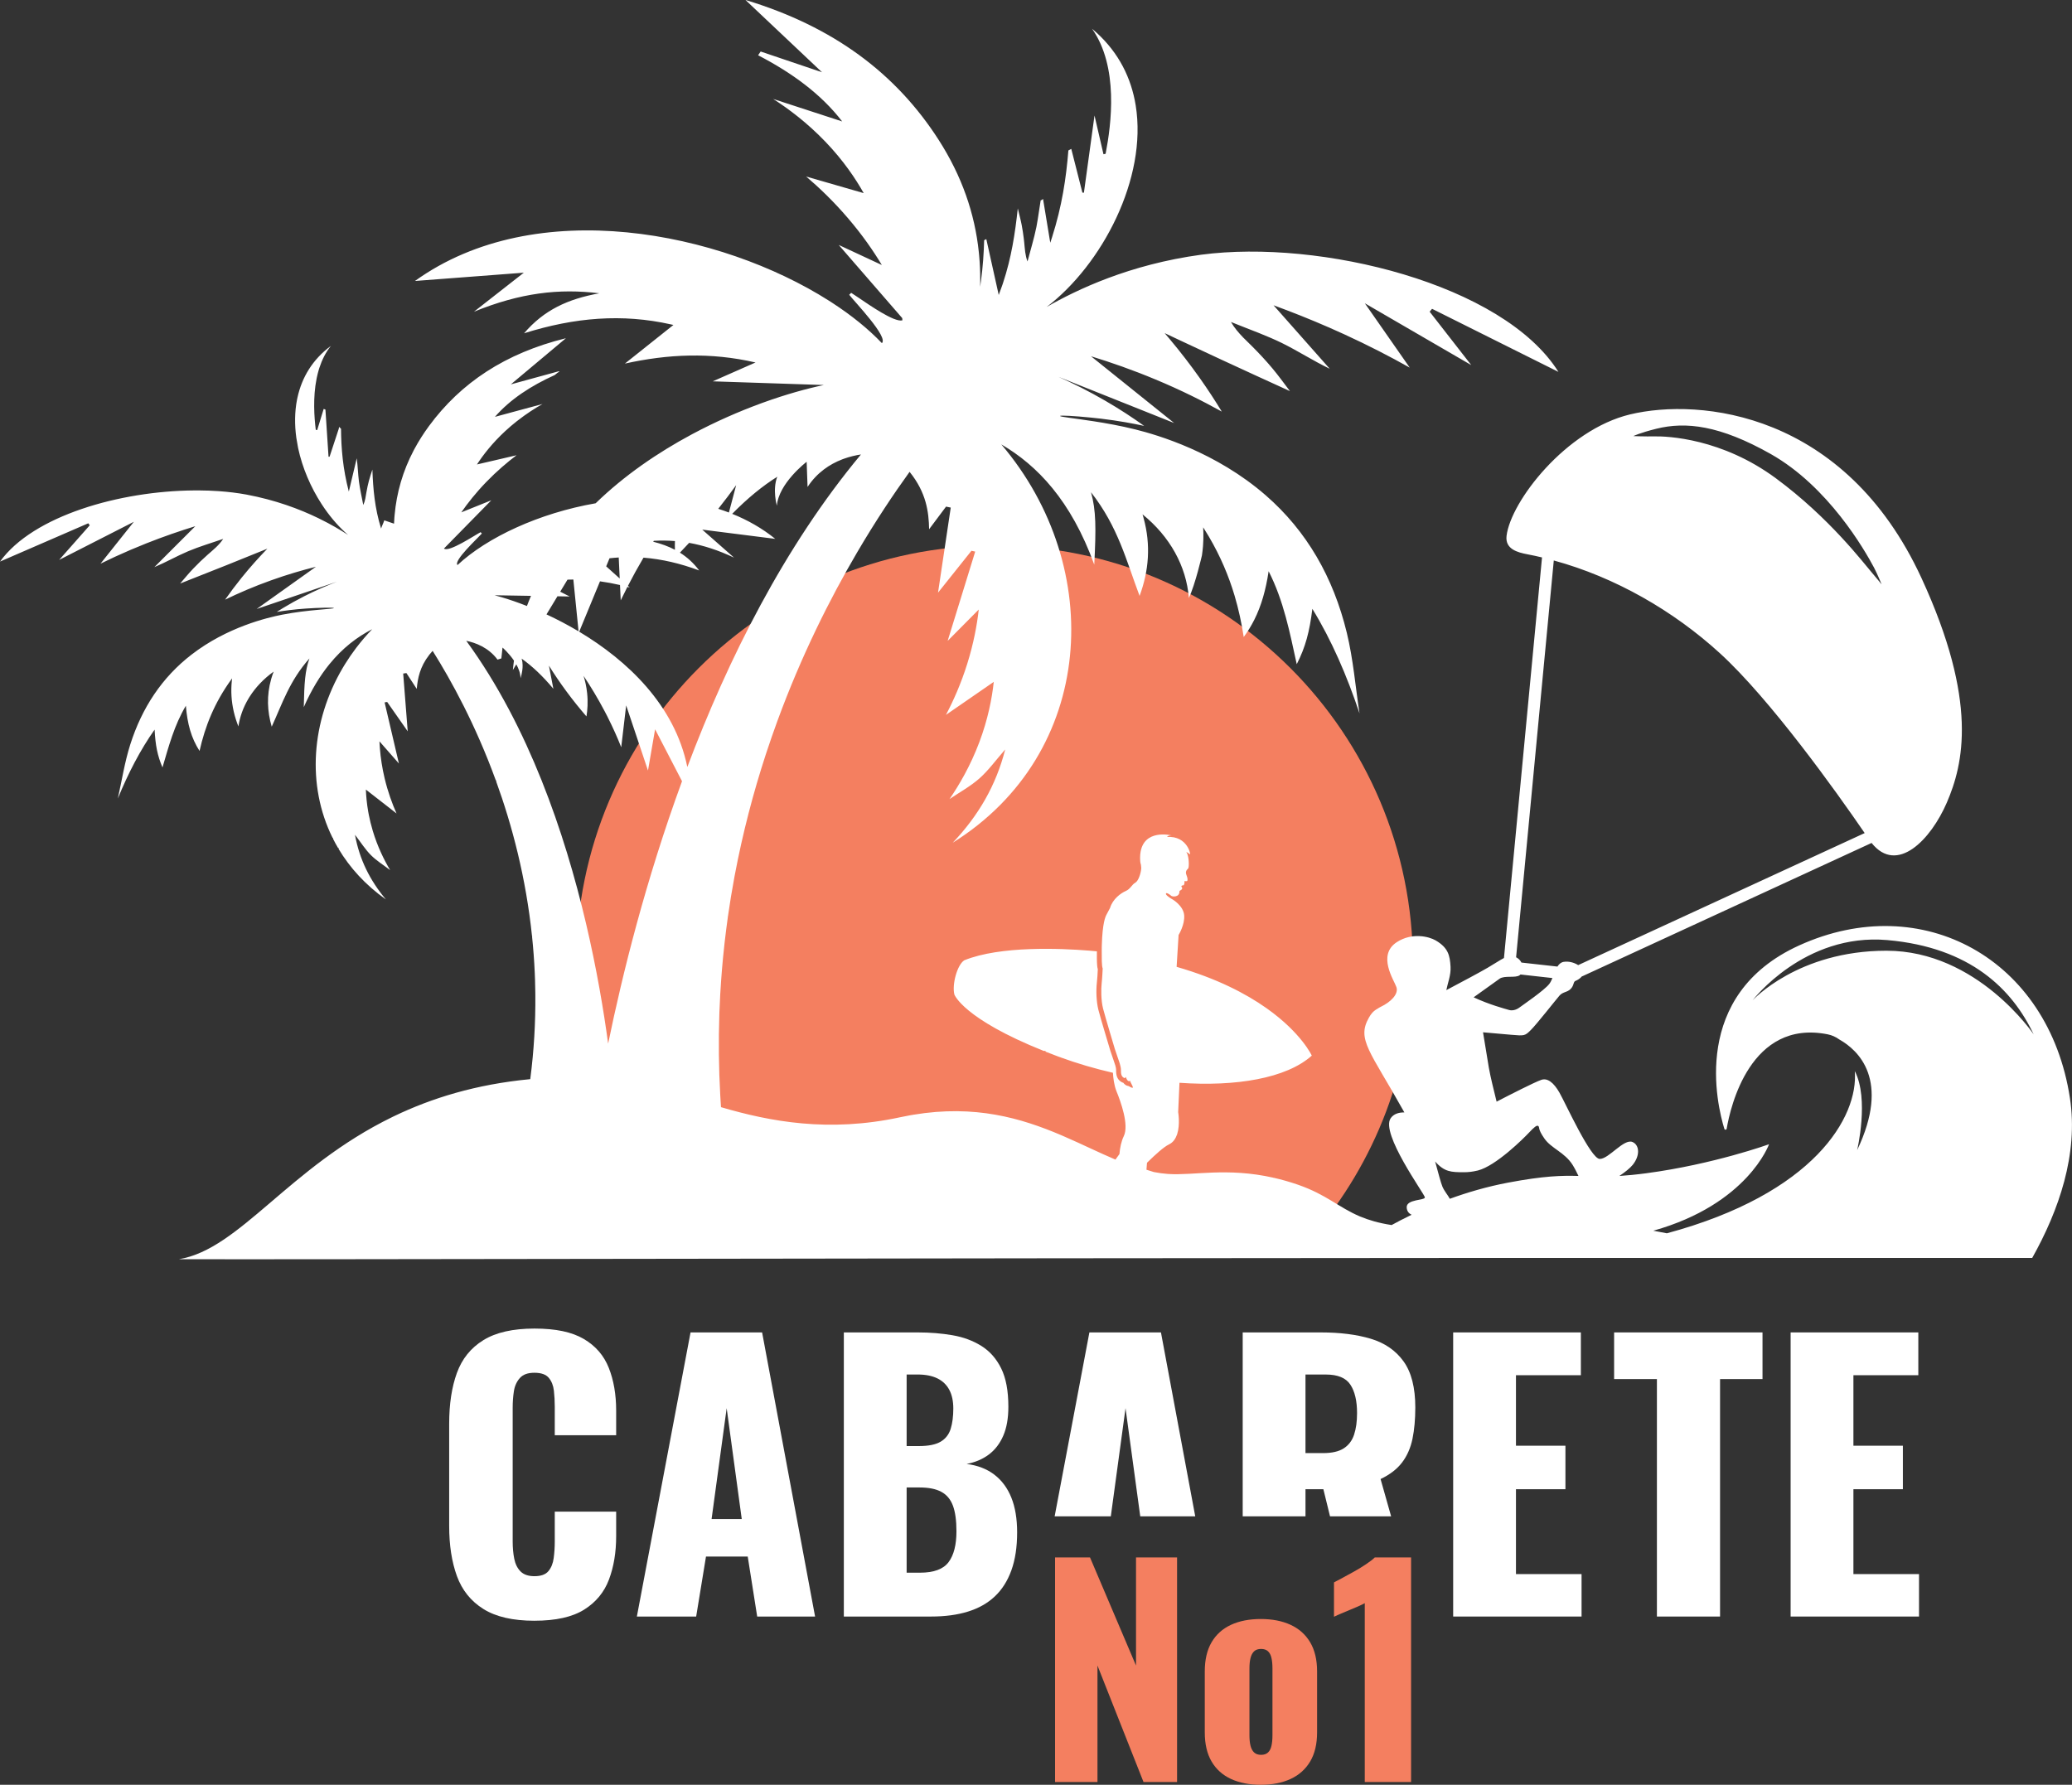 <?xml version="1.0" encoding="UTF-8"?>
<svg id="Vrstva_1" data-name="Vrstva 1" xmlns="http://www.w3.org/2000/svg" viewBox="0 0 1374.96 1184.52">
  <rect x="0" y="0" width="1374.96" height="1184.52" fill="#333333" stroke="none"/>
  <path d="M870.76,820.4c41.67-48.56,66.85-111.68,66.85-180.69,0-153.34-124.3-277.64-277.64-277.64s-277.64,124.3-277.64,277.64c0,69.01,25.18,132.12,66.85,180.69h421.58Z" fill="#f47f60"/>
  <g>
    <path d="M354.64,1075.65c-14.28,0-25.57-2.6-33.87-7.8-8.3-5.2-14.16-12.49-17.58-21.88-3.41-9.39-5.12-20.44-5.12-33.17v-67.97c0-13.04,1.71-24.25,5.12-33.64,3.41-9.39,9.27-16.65,17.58-21.77,8.3-5.12,19.59-7.68,33.87-7.68s24.87,2.29,32.71,6.87c7.84,4.58,13.38,10.98,16.64,19.21,3.26,8.23,4.89,17.69,4.89,28.4v16.3h-40.74v-18.86c0-3.73-.2-7.29-.58-10.71-.39-3.41-1.51-6.25-3.38-8.5-1.86-2.25-5.05-3.38-9.54-3.38s-7.57,1.17-9.66,3.49c-2.09,2.33-3.42,5.24-3.96,8.73-.55,3.49-.81,7.18-.81,11.06v88.69c0,4.19.35,8.03,1.05,11.52.7,3.49,2.1,6.28,4.19,8.38,2.09,2.1,5.16,3.14,9.19,3.14,4.34,0,7.45-1.12,9.31-3.38,1.86-2.25,3.03-5.16,3.49-8.73.47-3.57.7-7.21.7-10.94v-19.79h40.74v16.3c0,10.71-1.59,20.29-4.77,28.75-3.18,8.46-8.69,15.13-16.53,20.02-7.84,4.89-18.82,7.33-32.94,7.33Z" fill="#fff"/>
    <path d="M422.62,1072.86l35.62-188.56h47.49l35.15,188.56h-38.41l-6.28-39.81h-27.7l-6.52,39.81h-39.34ZM472.2,1008.15h20.02l-10.01-73.56-10.01,73.56Z" fill="#fff"/>
    <path d="M559.96,1072.86v-188.56h49.12c8.07,0,15.71.62,22.93,1.86,7.22,1.24,13.62,3.61,19.21,7.1,5.59,3.49,9.97,8.46,13.15,14.9,3.18,6.44,4.77,14.94,4.77,25.49,0,7.6-1.13,14.01-3.38,19.2-2.25,5.2-5.43,9.35-9.54,12.46-4.11,3.1-9.04,5.2-14.78,6.28,7.29.93,13.42,3.3,18.39,7.1,4.97,3.8,8.73,8.88,11.29,15.25,2.56,6.37,3.84,14.05,3.84,23.05,0,9.78-1.28,18.2-3.84,25.26-2.56,7.06-6.25,12.84-11.06,17.34-4.81,4.5-10.75,7.84-17.81,10.01-7.06,2.18-15.17,3.26-24.33,3.26h-57.97ZM601.63,959.72h8.15c6.36,0,11.17-.97,14.43-2.91,3.26-1.94,5.47-4.77,6.64-8.5,1.16-3.73,1.75-8.23,1.75-13.5,0-4.96-.9-9.12-2.68-12.45-1.79-3.34-4.42-5.86-7.92-7.57-3.49-1.71-7.88-2.56-13.15-2.56h-7.22v47.49ZM601.63,1043.76h8.85c9.15,0,15.48-2.33,18.97-6.98,3.49-4.65,5.24-11.48,5.24-20.49,0-7.14-.78-12.8-2.33-16.99-1.55-4.19-4.11-7.25-7.68-9.19-3.57-1.94-8.38-2.91-14.43-2.91h-8.61v56.57Z" fill="#fff"/>
    <path d="M964.31,1072.86v-188.56h84.74v28.4h-43.07v46.79h32.82v28.87h-32.82v56.33h43.53v28.17h-85.2Z" fill="#fff"/>
    <path d="M1188.24,1072.86v-188.56h84.74v28.4h-43.07v46.79h32.82v28.87h-32.82v56.33h43.53v28.17h-85.2Z" fill="#fff"/>
    <path d="M1099.51,1072.86v-157.6h-28.4v-30.96h98.47v30.96h-28.17v157.6h-41.9Z" fill="#fff"/>
    <path d="M866.31,1006.35v-17.99h11.87l4.41,17.99h40.54l-7-24.74c6.2-2.95,10.98-6.64,14.32-11.06,3.34-4.42,5.62-9.66,6.87-15.71,1.24-6.05,1.86-12.96,1.86-20.72,0-13.19-2.6-23.4-7.8-30.61-5.2-7.22-12.45-12.22-21.77-15.02-9.31-2.79-20.33-4.19-33.06-4.19h-51.91v122.05h41.67ZM866.31,912.24h13.5c7.92,0,13.35,2.25,16.3,6.75,2.95,4.5,4.42,10.79,4.42,18.86,0,5.59-.66,10.36-1.98,14.32-1.32,3.96-3.61,6.98-6.87,9.08-3.26,2.1-7.84,3.14-13.73,3.14h-11.64v-52.14Z" fill="#fff"/>
    <polygon points="737.13 1006.35 746.89 934.58 756.66 1006.35 793.15 1006.35 770.4 884.3 722.91 884.3 699.86 1006.35 737.13 1006.35" fill="#fff"/>
  </g>
  <g>
    <path d="M700.13,1182.67v-149.04h23.19l30.53,71.76v-71.76h27.24v149.04h-22.27l-30.55-77.28v77.28h-28.15Z" fill="#f47f60"/>
    <path d="M836.65,1184.52c-7.61,0-14.2-1.29-19.78-3.86-5.57-2.58-9.87-6.44-12.88-11.59-3.01-5.15-4.51-11.59-4.51-19.33v-40.47c0-7.73,1.5-14.17,4.51-19.32,3.01-5.15,7.31-9.01,12.88-11.59,5.59-2.58,12.17-3.86,19.78-3.86s14.21,1.29,19.78,3.86c5.59,2.58,9.91,6.44,12.98,11.59,3.05,5.15,4.6,11.59,4.6,19.32v40.47c0,7.74-1.54,14.18-4.6,19.33-3.07,5.15-7.4,9.01-12.98,11.59-5.57,2.58-12.17,3.86-19.78,3.86ZM836.84,1164.65c1.96,0,3.49-.52,4.6-1.57,1.11-1.03,1.87-2.5,2.29-4.42.43-1.89.66-4.19.66-6.89v-44.53c0-2.7-.22-5-.66-6.9-.42-1.9-1.18-3.37-2.29-4.42-1.11-1.03-2.64-1.56-4.6-1.56s-3.5.52-4.61,1.56c-1.09,1.05-1.9,2.52-2.38,4.42-.49,1.9-.73,4.21-.73,6.9v44.53c0,2.7.24,5,.73,6.89.48,1.92,1.29,3.38,2.38,4.42,1.11,1.05,2.65,1.57,4.61,1.57Z" fill="#f47f60"/>
    <path d="M905.65,1182.67v-118.68c-1.35.73-2.88,1.48-4.6,2.22-1.72.73-3.52,1.5-5.42,2.29-1.9.81-3.74,1.57-5.53,2.31-1.78.73-3.4,1.47-4.88,2.2v-22.81c1.35-.75,3.25-1.75,5.71-3.04,2.46-1.29,5.09-2.73,7.92-4.33,2.82-1.59,5.45-3.22,7.91-4.88,2.46-1.65,4.3-3.08,5.53-4.31h24.09v149.04h-30.73Z" fill="#f47f60"/>
  </g>
  <path d="M760.78,776.32l.29-3.82s.03-.3.09-.83c5.7-5.58,11.05-10.45,14.63-12.19,2.67-1.29,4.28-3.69,5.24-6.43l.13-.37c2.09-6.46.66-14.56.66-14.56l.87-19.5c37.43,2.65,70.95-2.93,87.8-18.03,0,0-6.78-14.9-29.6-31.16l-.61-.43c-13.6-9.6-32.8-19.63-59.49-27.33l1.31-21.15s4.25-6.85,3.7-13.15c-.55-6.3-7.67-10.41-7.67-10.41,0,0-1.11-.61-2.22-1.39l-1.41-1.12c-.48-.45-.82-.9-.82-1.25,0-1.31,2.74.55,3.49,1.3.75.75,5.62,1.09,5.48-2.88,0,0-.14-.31.85-.82,1-.51,1.3-1.4.69-2.02-.62-.62.1-1.27.96-1.2.86.07.96-2.19.82-2.64-.13-.44,1.54.21,1.89-.34.34-.55.27-1.82-.58-3.97-.85-2.15.2-3.32,1.1-4.14.14-.14.26-.48.35-.96l.05-.33c.33-2.56-.12-8.04-1.6-9.74,0,0,1.37.48,2.33,1.51.96,1.03-1.23-12.39-15.07-11.5,0,0,.76-1.16,3.01-1.02,0,0-18.83-4.8-20.75,12.19,0,0-.55,4.65.41,7.26l.22,2.23c-.18,3.4-1.91,8.53-3.85,9.61-2.47,1.37-3.29,4.25-6.44,5.61-3.15,1.37-8.63,5.2-10.41,11.23,0,0-1.78,3.36-2.4,4.52-.62,1.16-2.67,5.28-3.08,20.34-.02.48-.03.94-.03,1.39v.13s0,.13,0,.13v.21s0,.07,0,.07v.6s-.01.1-.01.1v.03s0,.07,0,.07v.26s0,.23,0,.23v.02s0,.25,0,.25v.06s0,.31,0,.31v.06s0,.3,0,.3v.06c-.13,10.79.63,10.91.63,10.91,0,0-.28,6.37-.69,10-.41,3.63-.48,11.3.96,16.84,1.44,5.54,7.74,26.57,7.74,26.57l2.46,7.26s1.71,4.38,1.64,6.91c-.06,2.53.34,4.31,1.99,5.13,0,0,.55.62,1.23-.61,0,0,.72,2.67,2.12,2.87,0,0,.43-.07.61-.41,1.17,3.04,4.15,6.65-.85,3.62l-.22-.04c-1.41-.21-2.51-1.06-3.32-2.16-.48-.11-.93-.3-1.33-.58-2.9-1.65-3.51-4.76-3.43-7.92.04-1.45-.9-4.3-1.43-5.67l-.02-.06-2.51-7.38v-.05c-1.41-4.64-2.78-9.28-4.15-13.93-1.24-4.22-2.53-8.49-3.64-12.75-1.35-5.23-1.64-12.67-1.04-18.01.33-2.96.5-6.03.63-9.03-.23-.72-.33-1.51-.4-2.26-.15-1.58-.19-3.2-.21-4.78-.02-1.6-.02-3.21.01-4.81-1.39-.13-3.09-.29-5.04-.45l-.38-.03c-18.4-1.48-58.64-3.28-82.57,6.42-4.72,3-8.26,16.06-6.58,22.73,0,0,5.67,15.99,59.38,37.47v-.05h1.13v.38h-.31c2.72,1.08,5.57,2.18,8.54,3.29.44.16.89.32,1.32.48h.24v.09c11.3,4.13,23.06,7.58,34.92,10.28.16,3.15.69,8.2,2.42,12.44,2.74,6.71,8.35,22.18,4.79,29.58-1.68,3.49-2.57,7.76-2.89,11.91-.83,1.21-1.72,2.44-2.66,3.68-10.79-4.55-21.89-10.09-33.89-15.29l-2.24-.97c-26.32-11.21-57.01-20.35-97.97-13.51l-2.3.4c-2.13.38-4.28.81-6.47,1.27-47.47,10.26-86.35,2.84-118.88-6.69-.09-1.24-.17-2.48-.24-3.72l-.25-4.15c-1.02-18.27-1.19-36.13-.61-53.57l.06-1.86c.15-3.91.32-7.8.54-11.66l.56-8.8c.36-5.05.77-10.06,1.25-15.03l.06-.62c.3-3.05.61-6.08.95-9.1l.17-1.48c.3-2.67.63-5.33.96-7.98l.05-.36c.34-2.64.7-5.27,1.06-7.89l-.1-.07.13-.18c1.26-8.85,2.69-17.57,4.29-26.15l.26-1.38c5.31-28.16,12.33-54.78,20.46-79.7l.47-1.44c2.36-7.16,4.8-14.17,7.31-21.04l.14-.38c15.86-43.23,34.67-80.69,52.67-111.38h-.02s.12-.17.12-.17c12.43-21.19,24.46-39.14,34.86-53.54,11.11,13.75,12.72,26.57,12.96,38.09,4.15-5.54,7.69-10.26,11.24-15.02,1.03.24,2.07.45,3.11.65-2.81,18.83-5.62,37.66-8.44,56.46,7.4-9.26,14.79-18.52,22.19-27.8l2.48.55c-6.11,19.82-12.23,39.63-18.28,59.26,6.04-6.08,12.6-12.7,20.64-20.81-1.18,10.4-3.44,22.59-7.62,35.95-4.11,13.15-9.18,24.53-14.15,33.96,10.14-6.99,20.27-13.99,31.73-21.9-1.19,10.98-3.83,24.78-9.62,40.14-5.82,15.43-13.16,28.05-19.73,37.64,6.67-4.52,13.99-8.52,19.83-13.7,6.07-5.39,10.72-11.91,17.11-19.23-6.1,23.95-17.79,43.94-34.8,61.9,94.83-59.26,101.79-182.62,32.22-264.36,23.85,13.92,46.28,37.28,61.68,79.79,1.24-24.08,1.23-35.91-2.15-48.03,18.04,23.05,23.36,45.31,32.23,68.79,6.12-16.53,7.62-33.71,2.61-51.83l-.15-.57c-.16-.57-.33-1.16-.51-1.72,18.14,14.67,29.09,34.38,30.74,55.48,4.28-8.97,8.69-28.26,8.69-28.26.27-1.9.51-3.81.67-5.74l.06-.85c.08-1.17.14-2.34.18-3.52l.03-1.17c.05-2.41.02-4.85-.12-7.32,1.32,2.04,2.57,4.09,3.78,6.14l.06.11c7.61,12.96,13.07,25.91,16.98,39.03h0c2.7,9.08,4.67,18.23,6.08,27.53,2.7-3.67,5-7.45,6.99-11.4h0c4.75-9.44,7.66-19.87,9.55-32.27,10.08,19.82,14.03,40.72,18.65,61.69,5.79-11.39,8.47-21.38,10.36-36.75,12.77,20.83,22.85,44.17,31.29,69.37-2.73-17.84-4.16-35.89-8.43-53.47-8.95-36.86-26.57-67.49-53.74-91.18-33.06-28.8-71.78-40.08-86.5-43.76-9.75-2.44-19.7-4.2-28.13-5.5h-.03c-12.7-1.96-21.95-2.87-21.86-3.45.1-.58,9.89.03,19.88,1.01h.03c2.43.24,4.86.5,7.18.77,11.82,1.41,21.61,3.27,28.69,4.8-7.53-5.42-16.13-11.08-25.86-16.72-10.91-6.34-21.4-11.55-31.02-15.84,25.6,10.24,51.2,20.46,76.8,30.66-18.39-14.76-36.79-29.55-55.19-44.31,13.19,4.03,27.65,9.07,42.9,15.45,16.68,6.95,31.3,14.27,43.89,21.27-4.35-7.17-9.19-14.59-14.59-22.22-6.4-9.03-12.88-17.39-19.29-25.06l-.88-1.06c-1.06-1.27-2.11-2.51-3.16-3.74,2.95,1.41,5.92,2.8,8.89,4.19l2.2,1.04c9.17,4.29,18.38,8.6,27.66,12.9,14.87,6.89,29.67,13.67,44.39,20.36-3.89-5.11-7.6-10.3-11.75-15.23-4.11-4.9-8.5-9.63-13.07-14.22l-.28-.27c-1.95-1.94-3.95-3.84-5.91-5.84l-.12.02s-.01-.08-.02-.18c-2.91-3-5.7-6.23-7.99-10.16,6.12,2.49,12.35,4.84,18.49,7.28l.53.22c4.97,2,9.88,4.07,14.63,6.38,10.8,5.31,20.76,11.81,31.9,17.17-11.78-13.32-23.56-26.63-37.29-42.14,2.5.92,5.03,1.86,7.58,2.84l1.05.39c12.17,4.64,24.98,9.93,38.25,16.02,16,7.34,30.49,14.82,43.49,22.13-9.93-14.22-19.86-28.47-29.78-42.69,23.49,13.65,46.98,27.3,70.6,41-9.12-11.69-18.36-23.56-27.59-35.42.53-.65,1.06-1.27,1.59-1.92,27.91,13.94,55.81,27.9,83.86,41.86-36.61-58.41-158.23-88.23-237.07-77.76-47.58,6.46-82.59,23.22-102.48,34.64,36.62-27.96,66.92-85.3,59.02-133.8l-.62-3.41c-3.58-17.76-12.49-34.19-28.33-47.39,17.79,25.24,12.78,63.41,9,82.97-.47.12-.95.22-1.42.31-1.99-8.6-3.98-17.19-5.95-25.71-1.36,9.95-2.72,19.86-4.08,29.76l-.31,2.23c-.88,6.4-1.76,12.83-2.64,19.23-.33-.02-.67-.04-1.01-.02l-3.86-15.21-.25-.98-3.27-12.86c-.64.35-1.28.7-1.92,1.04-1.48,18.39-4.23,36.89-10.82,57.57l-.81,2.51c-.13.39-.25.78-.39,1.17-1.75-10.63-3.29-19.95-4.8-29.1-.46.49-.98.86-1.56.94-.96,5.7-1.62,11.26-2.69,16.86l-.07.41c-.04.18-.07.37-.11.57-1.52,7.52-3.88,15.16-5.87,22.75-1.59-4.11-1.75-8.38-2.18-12.53-.07-.76-.16-1.51-.25-2.27l-.06-.53c-.37-3-.82-5.97-1.37-8.87-.72-3.76-1.72-7.32-2.59-11-1.78,16.51-4.22,32.64-9.77,49.4l-.43,1.29c-.76,2.23-1.57,4.48-2.45,6.76-2.84-12.77-5.54-24.93-8.24-37.09-.48.24-.95.49-1.43.74-.24,8.79-.85,17.7-2.09,26.85l-.18,1.29c-.13.92-.26,1.85-.4,2.77.02-.9.04-1.78.05-2.68v-1.49c.04-5.58-.2-11.1-.7-16.59l-.21-2.15c-2.68-25.79-11.27-50.6-26.63-74.55-28.16-43.92-69.68-75.23-128.23-92.89,17.37,16.41,33.17,31.35,50.8,47.97-15.66-5.29-28.19-9.52-40.72-13.77-.56.84-1.12,1.65-1.69,2.49,22.44,11.63,41.87,25.81,55.78,43.92-15.25-4.99-30.51-9.97-45.78-14.92,10.08,6.46,22.51,15.72,34.64,28.37,12,12.51,20.05,24.55,25.43,34.13-12.73-3.68-25.45-7.36-38.18-11.01,8.67,7.38,18.21,16.49,27.62,27.49,9.59,11.16,16.96,21.85,22.6,31.23-10.86-5.07-20.16-9.4-28.61-13.32,13.86,15.98,28,32.27,42.14,48.56l.12,1.47c-1.33.37-3.34-.06-5.75-1.02l-.58-.23c-9.21-3.86-23.54-14.53-27.67-17-.44.45-.87.86-1.31,1.29,3.79,4.9,26.21,28.16,21.68,32.09-8.91-9.36-20.14-18.45-33.13-26.88l-2.04-1.31c-71.57-45.49-194.08-71-274.67-13.06,24.79-1.88,48.52-3.68,72.25-5.5-11.04,8.64-22.07,17.29-33.1,25.91,30.74-12.55,56.55-15.55,83.19-12.22-20.73,3.72-36.7,11.02-49.93,26.53,33.66-10.59,65.22-13.12,97.4-5.91l1,.22c.24.06.48.1.71.16-10.74,8.56-21.48,17.09-32.21,25.65,28.4-6.3,56.77-7.66,86.69-.74-10.43,4.6-19.41,8.56-28.38,12.51,25.13.82,49.42,1.64,73.71,2.45-11.27,2.35-25.11,6.19-40.24,11.65l-1.89.69c-14.27,5.25-29.62,11.93-45.01,20.15l-.65.35c-22.21,11.91-44.46,27.02-63.63,45.64-37.37,6.5-71.88,22.54-91.67,40.99-2.87-2.81,13.36-17.74,16.15-20.91-.27-.3-.55-.6-.81-.91-3.92,2.05-21.14,13.61-24.34,10.88,9.1-9.28,18.19-18.54,27.16-27.68l.38-.39c1.3-1.33,2.6-2.64,3.89-3.96-5.88,2.35-12.36,4.95-19.92,8.01,4.25-6.13,9.73-13.1,16.73-20.31,6.87-7.09,13.74-12.9,19.93-17.6-5.11,1.2-10.21,2.39-15.32,3.58l-3.3.76c-2.55.61-5.1,1.19-7.65,1.78,4.08-6.27,10.09-14.1,18.78-22.15,2.54-2.35,5.08-4.5,7.59-6.48l.32-.24c6.04-4.74,11.84-8.44,16.8-11.24-7.06,1.88-14.1,3.8-21.16,5.7l-.41.12c-3.33.9-6.66,1.8-10,2.7,10.25-11.75,24.02-20.66,39.7-27.75,2.87-2.56,3.21-1.97,2.87-2.56-8.65,2.45-21.19,5.71-32,8.75,12.68-10.61,24.05-20.17,36.55-30.63-40.32,9.93-69.81,29.65-90.89,58.31-3.6,4.9-6.75,9.87-9.48,14.92l-.65,1.21c-7.22,13.73-11.33,28.04-12.67,43l-.13,1.51c-.1,1.37-.19,2.74-.25,4.13l-6.47-2.21c-.58,1.92-1.53,3.5-2.11,5.46-4.21-13.53-5.31-26.18-5.78-39.14-.77,2.43-1.61,4.8-2.28,7.32-.67,2.53-1.23,5.15-1.69,7.81-.48,2.78-.8,5.66-2.07,8.38-.98-5.19-2.21-10.42-2.87-15.55-.66-5.15-.75-10.18-1.47-15.47-1.32,5.54-2.64,11.1-4.09,17.21l-.28,1.17c-.29,1.23-.59,2.45-.88,3.72-3.98-15.2-5.06-28.51-5.18-41.69-.25-.16-1.05-1.08-1.29-1.24l-.22,1.27-6.09,18.52c-.24-.02-.46-.02-.69,0-.69-10.42-1.37-20.85-2.06-31.31l-.25-.06c-.29-.06-.61-.2-.91-.35-1.43,4.66-2.87,9.36-4.31,14.08-.32-.1-.63-.18-.94-.25-1.01-8.28-1.98-21.38.57-34.05l.25-1.16c.36-1.65.78-3.27,1.26-4.88l.34-1.06c1.7-5.23,4.14-10.18,7.61-14.49-12.27,9.07-19.22,20.99-22.12,34.05l-.33,1.53c-1.61,8.2-1.66,16.78-.48,25.38l1.18,6.76c2.82,13.26,8.43,26.24,15.7,37.4l1.95,2.9c4.67,6.7,9.95,12.63,15.54,17.44-4.95-3.22-11.38-7.06-19.22-10.88l-.58-.29c-12.44-6.03-28.39-12.02-47.63-15.63-5.84-1.08-12.07-1.84-18.55-2.29l-.34-.02c-4.01-.27-8.11-.43-12.28-.45h-3.6c-49.16.37-106.83,16.72-128.78,47.21,19.58-8.48,39.06-16.95,58.54-25.4.33.45.65.88.98,1.33-3.71,4.21-7.41,8.39-11.11,12.58l-2.71,3.06c-2.17,2.45-4.33,4.9-6.48,7.33,16.58-8.46,33.08-16.86,49.56-25.28-7.37,9.26-14.75,18.53-22.12,27.78,6.11-3.02,12.7-6.05,19.72-9.07l.36-.15c3.33-1.43,6.76-2.84,10.29-4.24,11.45-4.54,22.37-8.28,32.53-11.41-1.73,1.72-3.41,3.41-5.06,5.07l-.78.78c-4.76,4.76-9.24,9.24-13.62,13.61l-.97.98c-2.26,2.25-4.49,4.48-6.72,6.72,7.77-3.25,14.79-7.3,22.33-10.5,7.51-3.18,15.55-5.52,23.35-8.23-2.92,4.37-6.7,7.3-10.24,10.42-3.38,2.99-6.63,6.1-9.7,9.34-3.04,3.19-5.78,6.56-8.65,9.87,10.24-4.03,20.55-8.1,30.9-12.24,9.07-3.63,18.07-7.27,26.99-10.9-5.63,5.78-11.41,12.22-17.15,19.34-4,4.97-7.62,9.81-10.9,14.5,8.82-4.29,19.03-8.74,30.61-12.86,10.58-3.79,20.56-6.7,29.65-8.97-13.11,9.34-26.21,18.68-39.32,28.02,17.75-6.02,35.5-12.05,53.25-18.09-6.7,2.57-14.02,5.73-21.68,9.63-4.93,2.51-9.46,5.04-13.6,7.54l-1.06.64c-1.22.75-2.42,1.49-3.57,2.23,4.85-.79,11.54-1.72,19.57-2.26,8.06-.55,18.3-.79,18.34-.29.06.64-17.37,1.05-34.15,4.35-10.1,1.98-36.74,8.28-60.41,26.6-19.45,15.05-32.79,35.11-40.58,59.65-3.72,11.72-5.55,23.84-8.24,35.77,6.89-16.71,14.8-32.1,24.41-45.72.54,10.42,1.87,17.25,5.23,25.12,4.12-13.98,7.78-27.94,15.52-40.96.97,11.95,3.49,21.29,9.07,30,3.67-16.35,9.85-31.9,20.97-47.29l.49-.68c.05-.07.1-.14.15-.22,0,.09-.02.17-.03.25l-.15,1.28c-.72,7-.27,13.68,1.17,20.11l.21.92c.76,3.18,1.76,6.3,2.98,9.36.97-6.5,3.25-12.74,6.68-18.48l.71-1.15c3.99-6.31,9.39-12,15.99-16.74-.57,1.49-1.07,2.98-1.5,4.46l-.15.53c-3.07,10.82-2.63,21.3.38,31.55,7.1-15.53,11.75-30.35,25.01-45.28-2.85,8.05-3.42,16.03-3.74,32.31,5.07-11.51,10.79-20.82,16.91-28.38l.17-.2c8.81-10.83,18.48-18.09,28.31-23.14-3.7,3.85-7.14,7.86-10.32,12.01l-.32.42c-2.61,3.43-5.03,6.96-7.27,10.57l-1.59,2.62c-20.93,35.49-24.07,77.86-6.82,112.76l.39.09-.09.38-.08-.02c1.11,2.23,2.31,4.44,3.6,6.6l.05-.2.39.09-.08.39-.24-.05c7.55,12.67,17.99,24.15,31.47,33.67-10.61-12.68-17.54-26.55-20.5-42.9,3.96,5.15,6.77,9.7,10.61,13.54,3.69,3.69,8.43,6.63,12.71,9.9-3.98-6.68-8.33-15.44-11.51-26.04-1.13-3.75-1.99-7.34-2.66-10.76l-.38-2.04c-.94-5.41-1.38-10.32-1.54-14.59,7.35,5.72,13.85,10.78,20.34,15.84-2.9-6.53-5.77-14.37-7.91-23.37-1.69-7.1-2.63-13.67-3.11-19.55l-.27-4.08c-.01-.29-.04-.59-.05-.87.09.1.18.2.27.31l3.18,3.63c3.52,4.01,6.59,7.51,9.47,10.78-3.14-13.43-6.31-27-9.49-40.56l1.69-.29c4.54,6.51,9.09,13,13.64,19.49-1-12.77-2-25.55-3-38.34.71-.1,1.42-.21,2.13-.33,2.17,3.32,4.33,6.63,6.86,10.51.63-6.95,2.07-14.58,8.22-22.49l.26-.34c.64-.81,1.33-1.61,2.07-2.42,12.44,19.79,28.5,49.09,41.89,85.89.21.09.38.22.48.39l-.28.17c10.79,29.74,19.83,64.33,23.84,102.75h.02s.21.32.21.32l-.18.11c.81,7.84,1.42,15.83,1.78,23.97l.03.82c.06,1.36.12,2.73.16,4.1.01.02.03.05.04.06l-.04.03c.09,2.69.15,5.4.18,8.13l.02,1.79c.15,17.94-.87,36.54-3.37,55.72-36.16,3.44-65.59,12.66-90.33,24.55l-1.22.59c-68.78,33.51-101.13,87.58-141.53,94.36,75.46.26,485.33-.69,869.67-.84,0,0-.02,0-.03,0h360.12c17.65-31.48,30.71-68.89,25.04-106.06-14.12-92.57-98.06-138.42-179.64-101.37-72.44,32.9-54.58,105.85-49.67,121.79.24.79,1.38.72,1.52-.09,2.47-14.51,15.68-72.8,66.98-62.69,2.87.57,5.48,1.75,7.78,3.44,12.62,7.1,34.05,26.82,11.83,73.43,0,0,8.08-33.94-1.56-52.43,2.47,30.47-27.01,81.3-124.72,107.63-2.92-.59-5.91-1.17-9-1.72,62.68-17.6,76.81-57.39,76.81-57.39,0,0-36.73,13.29-81.28,19.23-7.05.94-12.93,1.5-18.02,1.82,3.72-2.52,7.01-5.13,8.81-7.34,5.04-6.21,4.51-13.14-.04-15.16-5.79-2.56-15.74,11.26-21.83,11.2-5.99-.05-22.83-37.22-26.71-43.98-3.88-6.76-7.99-9.92-12.08-8.49-4.6,1.61-20.65,9.8-29.64,14.46-1.93-7.95-4-16.03-5.16-22.6-1.2-6.85-2.45-15.45-3.85-23.43,6.02.53,13.87,1.22,18.78,1.65,8.83.77,9.06.72,13.03-3.25,3.97-3.97,16.59-20.07,18.91-22.73,2.32-2.66,5.1-2.05,7.47-4.48,2.37-2.43,1.52-4.75,3.31-5.38,1.07-.37,2.94-1.5,4.13-2.94.16-.05.32-.09.48-.16l191.74-88.38c16.88,21.16,39.31-2.16,49.92-26.76,10.97-25.45,21.03-66.95-16.79-148.99-50.84-110.26-147.04-119.79-193.42-108.66-42.53,10.21-79.16,57.73-81.94,80.58-1.07,8.8,7.22,11,13.8,12.25,3.25.62,6.5,1.32,9.73,2.09l-25.25,265.85c-2.62,1.35-5.9,3.58-10.74,6.42-4.94,2.9-16.45,9.06-27.51,14.9.89-4.67,3.12-9.87,2.8-15.51-.43-7.55-1.57-12.63-9.86-17.48-4.47-2.61-15.72-5.41-25.79,1.14-13.24,8.61-1.85,25.19-.27,29.85,1.58,4.66-3.77,9.92-10.44,13.1-.76.36-1.41.76-2,1.17-3.03,1.67-4.44,3.55-5.87,6.09-8.14,14.43.89,22.15,23.19,62.1.14.24.26.46.39.7-3.83-.04-7.07,1-9.05,3.81-7.05,9.99,22.49,50.4,22.67,52.55.18,2.15-12.45,1.09-12.07,6.77.16,2.43,1.37,3.91,3.27,4.79-5.25,2.52-9.71,4.87-13.27,6.83-8.63-1.33-15.23-3.3-20.84-5.65l-.11.03-.03-.08c-14.24-6.02-22.16-14.49-41.22-21.09-5.56-1.92-10.86-3.41-15.94-4.56l-.25.07-.05-.14c-30.84-6.96-53.01-1.32-69.94-2.49-3.15-.22-6.27-.65-9.38-1.26l-4.81-1.51M488.52,321.96c-1.61,6.05-3.22,12.12-4.82,18.19-2.33-.88-4.69-1.7-7.07-2.47,4.27-5.39,8.25-10.63,11.9-15.72ZM433.86,358.93c4.69-.26,9.35-.21,14.02.16-.07,2.02-.07,3.96-.01,5.79-4.32-2.28-9.1-4-14.39-5.35.13-.2.26-.4.38-.6ZM404.47,370.52c2.05-.24,4.08-.4,6.11-.53.21,4.65.43,9.3.65,13.94-2.99-2.68-5.98-5.37-8.97-8.05.74-1.79,1.48-3.58,2.21-5.37ZM366.35,401.65l.46-.76c1.04-1.72,2.07-3.43,3.11-5.15,2.71.05,5.37.09,8.1.14-2.07-1.05-4.15-2.1-6.27-3.18,1.61-2.67,3.22-5.33,4.84-8,1.3-.05,2.59-.07,3.88-.08,1.15,11.46,2.3,22.92,3.46,34.38-7.18-4.28-14.36-8.02-21.29-11.24,1.23-2.04,2.47-4.08,3.7-6.11ZM329.01,395.07l5.41.09c5.97.1,11.94.2,17.95.3-.93,2.22-1.86,4.45-2.7,6.73-5.92-2.33-11.48-4.24-16.49-5.73l-4.18-1.18c-.26-.07-.53-.15-.78-.21.26,0,.52,0,.79.01ZM403.57,692.71c-6-44.34-18.53-110.65-44.14-174.7-.02-.06-.05-.11-.06-.16-6.31-15.77-13.41-31.4-21.41-46.54l-.3-.57c-8.4-15.84-17.78-31.13-28.25-45.45,5.96,1.21,14.7,4.34,20.75,12.49l2.54-.81.77-7.2h0c.17.15,4.24,3.7,7.59,8.65-.25,2.07-.55,4.13-.72,6.24.76-1.25,1.51-2.51,2.27-3.76,1.6,2.85,2.77,6.01,2.8,9.17,0,0,1.5-4.13,1.39-8.69l-.14-1.89c-.1-.8-.27-1.61-.52-2.39,7,4.98,13.99,11.53,21.07,20.03-.98-5.14-1.97-10.25-2.95-15.37,3.38,5.43,7.22,11.15,11.59,17.06,4.45,6.04,8.93,11.57,13.32,16.64.68-4.17,1.08-9.41.45-15.42-.45-4.38-1.36-8.24-2.37-11.49,4.69,7.01,9.46,14.86,14.02,23.53.22.42.43.84.65,1.25l1.32,2.53s-.03-.02-.04-.04c3.56,7.05,6.54,13.78,9.05,20.1,1.09-9.26,2.19-18.52,3.27-27.77,2.45,7.31,4.9,14.62,7.35,21.93l.1.31c2.34,7,4.69,14,7.03,20.99.43-2.5.86-5,1.3-7.51l.04-.29c1.13-6.53,2.25-13.05,3.38-19.57,5.95,11.49,11.91,22.98,17.87,34.47-24.15,65.86-39.62,128.34-49.04,174.22ZM384.35,419.25c4.6-11.14,9.2-22.29,13.8-33.43,4.45.61,8.88,1.43,13.28,2.45.16,3.39.32,6.79.48,10.17,1.39-2.91,2.88-5.9,4.43-8.93.52.14,1.05.25,1.57.4-.4-.36-.8-.72-1.21-1.08,3.1-6.04,6.54-12.3,10.32-18.72,12.22.97,24.42,3.82,36.95,8.5-3.75-4.99-7.99-8.8-12.78-11.82,2.02-2.11,4.06-4.27,6.11-6.5,9.5,1.69,19.25,4.82,29.78,9.79-7.03-6.19-14.05-12.39-21.08-18.57,15.91,2.02,31.83,4.03,48.45,6.13-8.71-7.05-18.35-12.5-28.58-16.61,10.2-10.38,20.12-18.47,29.92-24.63-3.33,8.58-.27,19.23-.27,19.23,1.22-14.84,19.33-28.8,19.76-29.14h.01l.6,16.7c6.32-9.67,14.87-15.16,22.84-18.25l1.07-.41c4.17-1.51,8.15-2.39,11.52-2.9-50.91,61.15-88.21,135.88-115.22,207.43-8.4-41.24-39.95-70.77-71.76-89.81ZM1099.1,284.56c19.56-4.89,42.15-2.32,75.9,16.73,38.25,21.59,62.42,63.81,68.56,75.37,2.08,3.91,5.06,11.16,5.06,11.16,0,0-4.51-5.54-6.23-7.51-5.71-6.56-28.28-36.6-64.02-62.95-35.74-26.35-71.64-27.96-80.87-27.74-5.48.13-13.63-.19-13.63-.19,0,0,3.94-2.05,15.22-4.87ZM1031.09,371.98c40.78,11.12,79.43,33.44,110.17,61.51,33.31,30.41,77.15,91.68,96.12,119.4l-190.11,87.63c-2.67-1.71-6.37-2.71-9.66-2.15-1.8.31-3.08,1.5-4.11,3.12l-23.9-2.66c-.64-1.29-1.67-2.47-3.17-3.32-.12-.07-.24-.12-.36-.18l25.01-263.36ZM995.09,649.56c3.29-2.32,10.48-.33,13.31-2.29.21-.15.4-.33.59-.52l21.19,2.36c-.62,1.5-1.29,2.89-2.14,3.97-3.41,4.34-17.71,14.04-19.58,15.47-2.48,1.9-5.11,2.31-7.05,1.75-2.66-.77-13.21-3.57-23.52-8.41,7.93-5.69,15.7-11.26,17.22-12.33ZM971.3,777.99c3.09,0,5.93-.35,8.53-.98.28-.05.55-.1.84-.17,12.07-3.05,30.49-21.44,33.86-25.03,3.47-3.69,5.41-5.42,6.36-4.4.95,1.02-.62,1.6,3.96,8.21,4.58,6.61,13.59,9.2,18.81,17.63,1.46,2.36,2.67,4.85,3.79,7.2-10.85-.32-22.7-.09-46.66,4.43-14.1,2.66-27.18,6.54-38.69,10.73-1.4-2.54-3.63-5.07-4.91-8.05-1.06-2.46-2.94-9.8-4.85-16.71,6.15,6.98,10.61,7.12,18.96,7.14ZM1251.83,630.97c-58.83,0-88.84,32.95-88.84,32.95,0,0,34.2-44.86,89.43-40.01,55.23,4.85,82.96,32.75,97.08,62.56,0,0-37.29-55.5-97.67-55.5Z" fill="#fff"/>
</svg>